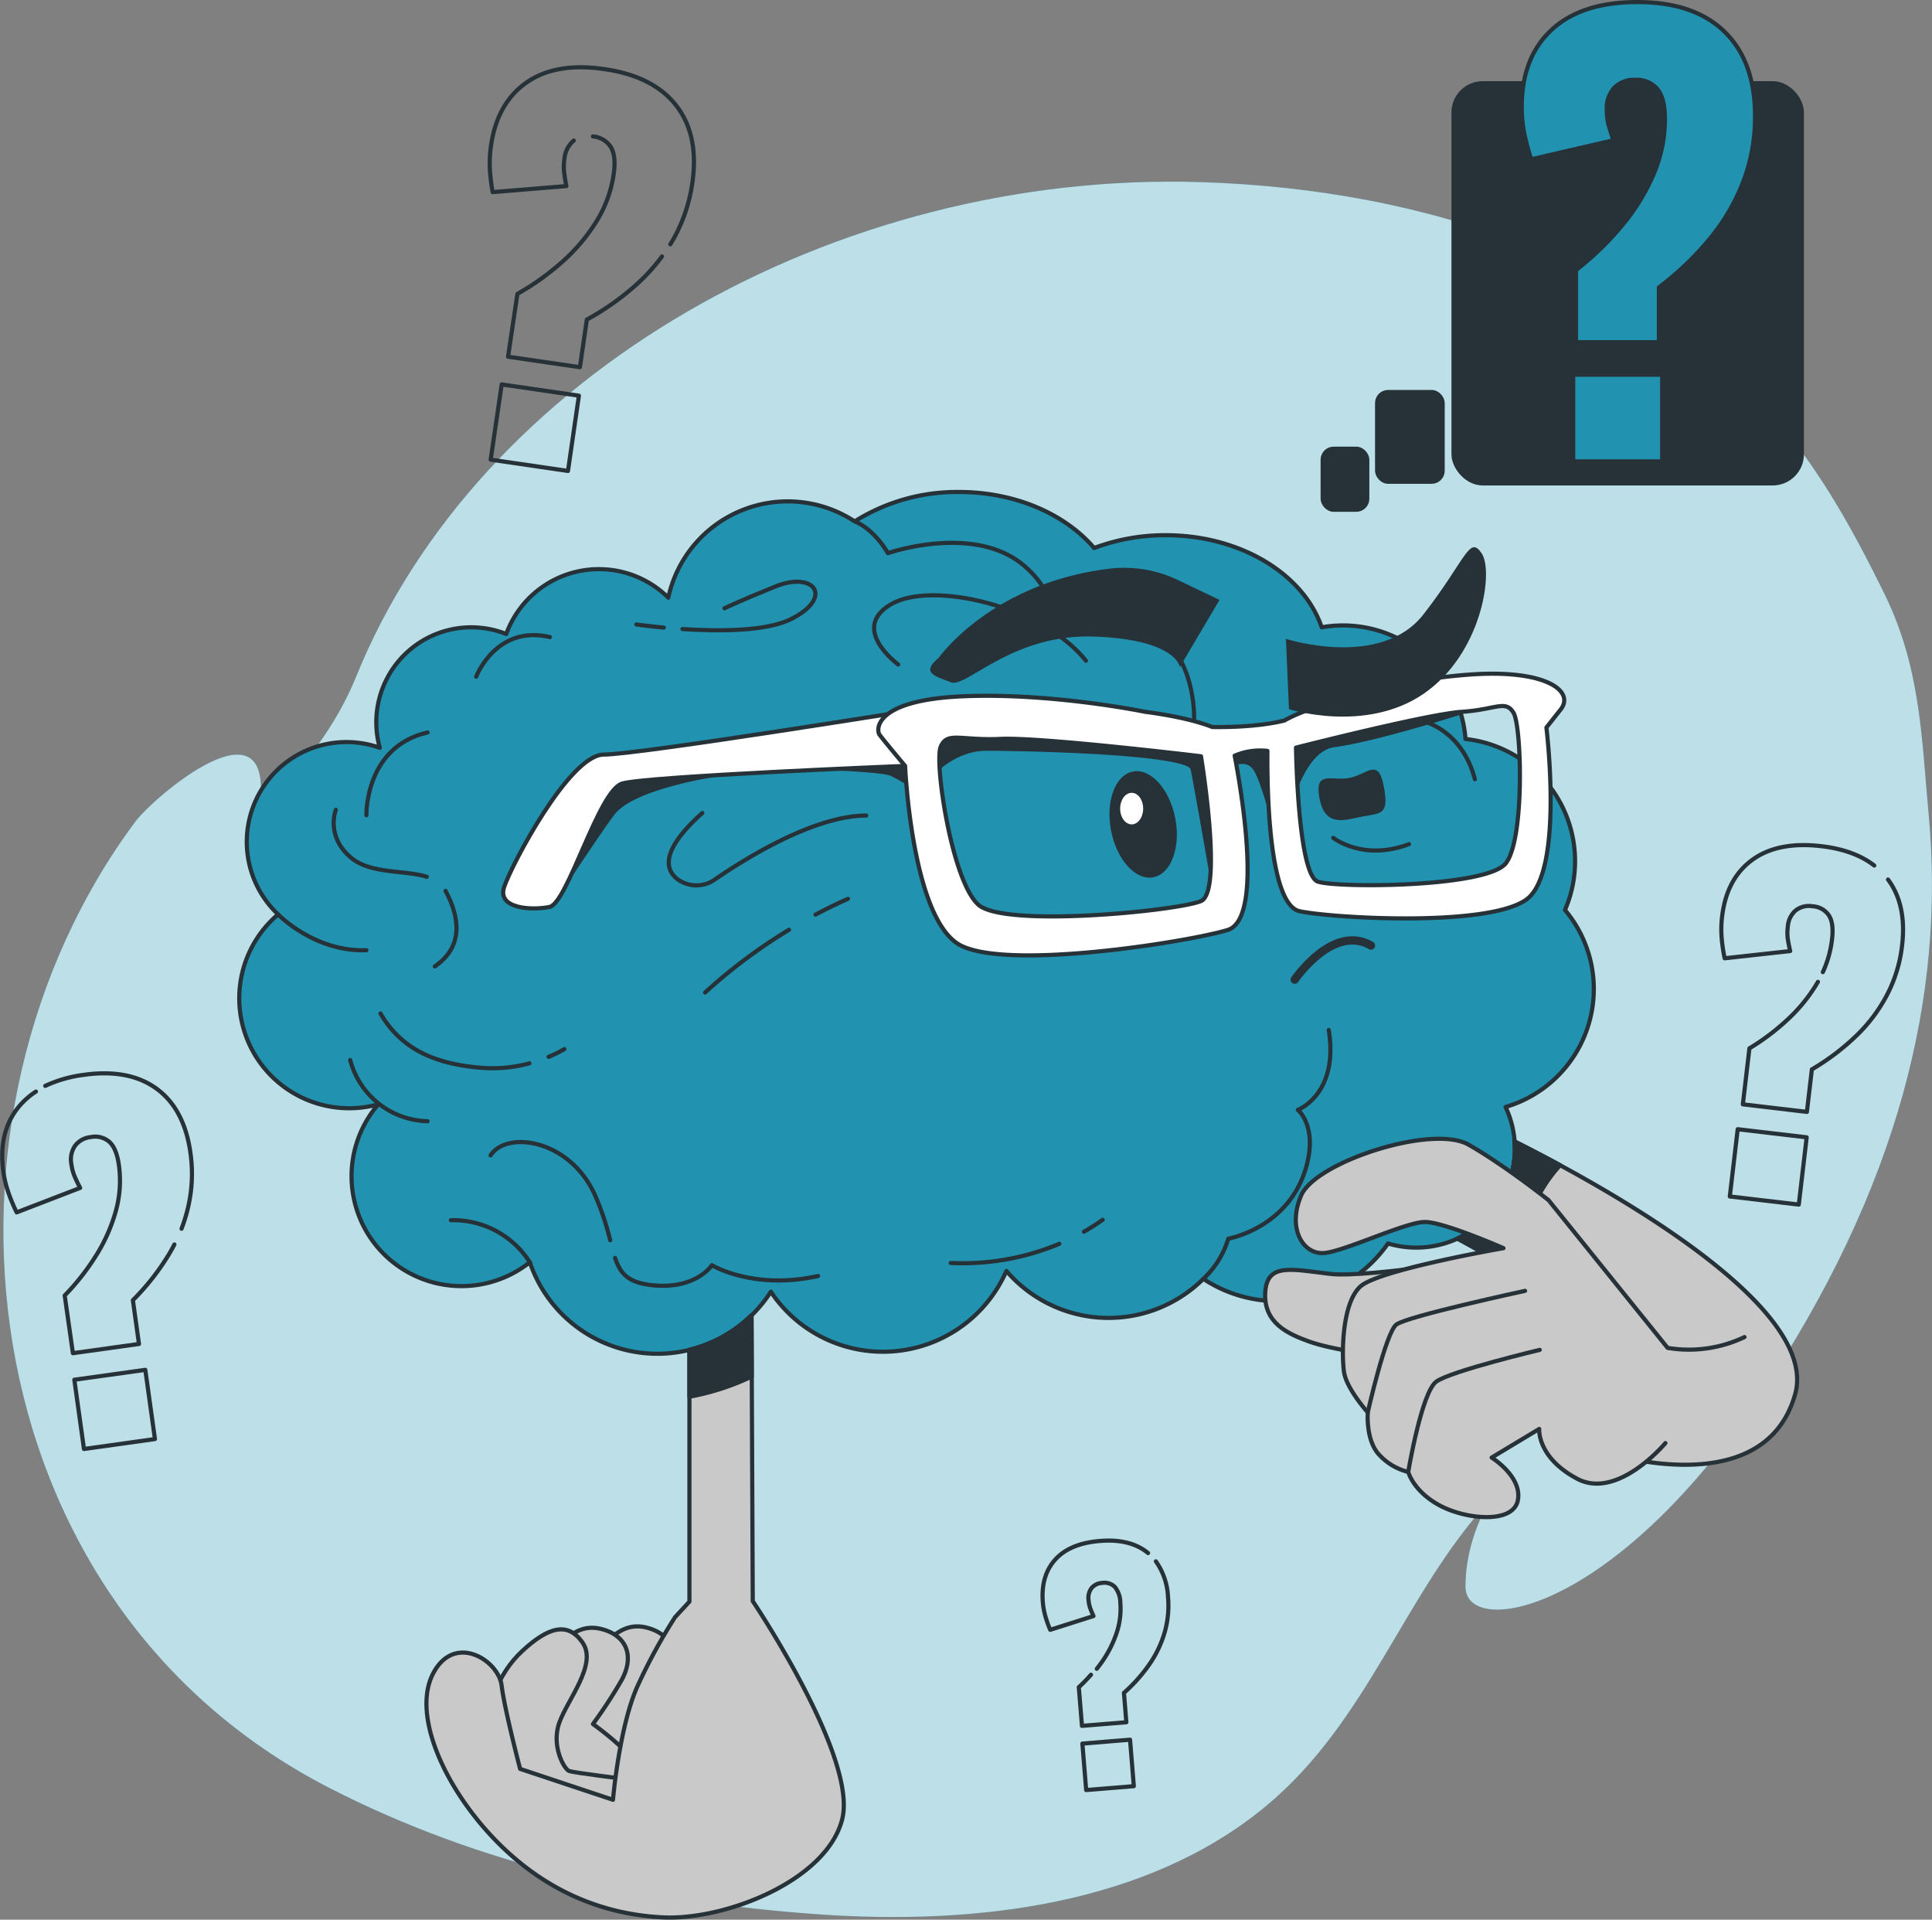 <svg xmlns="http://www.w3.org/2000/svg" viewBox="0 0 464.96 461.91"><rect x="0" y="0" width="464.96" height="461.91" fill="#808080" stroke="none"/><defs><style>.cls-1,.cls-3{fill:#2193b0;}.cls-2,.cls-7,.cls-9{fill:#fff;}.cls-2{opacity:0.7;}.cls-10,.cls-3,.cls-5,.cls-6,.cls-8,.cls-9{stroke:#263238;stroke-linecap:round;stroke-linejoin:round;}.cls-4,.cls-8{fill:#263238;}.cls-5,.cls-6{fill:none;}.cls-6{stroke-width:2px;}.cls-10{fill:#c9c9c9;}</style></defs><g id="Background_Simple" data-name="Background Simple"><path class="cls-1" d="M474.49,209.51c-1.75-18.91-1.94-35.65-10.77-53.56-7.08-14.38-15-28.93-25.77-41.52C405,76,353.31,58.86,299.52,57.11c-88.18-2.86-174,46.21-203.51,119-4.76,11.76-12.59,21.67-21.45,31-.92-.48-1.45-1.79-1.45-4.05,0-20.09-26.08,2.38-30.17,7.85C-9.94,281.74,1.44,398.2,89.57,443.48c36.19,18.59,76.3,27.52,117.92,30.43,37.86,2.64,78.87-2.34,107.43-26,24.74-20.51,33.17-51,53.85-73.54-1.66,2.87-5.83,11.06-5.77,20.74.08,12.07,35,7.22,70.78-46C467.32,299.06,478.48,252.74,474.49,209.51Z" transform="translate(-10.31 -13.28)"></path><path class="cls-2" d="M474.49,209.51c-1.75-18.91-1.94-35.65-10.77-53.56-7.08-14.38-15-28.93-25.77-41.52C405,76,353.31,58.86,299.52,57.11c-88.18-2.86-174,46.21-203.51,119-4.76,11.76-12.59,21.67-21.45,31-.92-.48-1.45-1.79-1.45-4.05,0-20.09-26.08,2.38-30.17,7.85C-9.94,281.74,1.44,398.2,89.57,443.48c36.19,18.59,76.3,27.52,117.92,30.43,37.86,2.64,78.87-2.34,107.43-26,24.74-20.51,33.17-51,53.85-73.54-1.66,2.87-5.83,11.06-5.77,20.74.08,12.07,35,7.22,70.78-46C467.32,299.06,478.48,252.74,474.49,209.51Z" transform="translate(-10.31 -13.28)"></path></g><g id="Brain"><path class="cls-3" d="M393.88,251.24a29.46,29.46,0,0,0-6.94-19A29.58,29.58,0,0,0,363,191.09a29.56,29.56,0,0,0-34.61-26.87c-4.32-12.75-19.48-22.16-37.53-22.16a48.64,48.64,0,0,0-17.23,3.08c-6.92-8.11-18.89-13.48-32.52-13.48A46.26,46.26,0,0,0,216,138.74a29.4,29.4,0,0,0-44.86,18.35,23.74,23.74,0,0,0-39,8.74,22.85,22.85,0,0,0-30.43,27.38A24,24,0,0,0,77.24,233.3,26.46,26.46,0,0,0,101.35,279a26.45,26.45,0,0,0,36.47,38,32.42,32.42,0,0,0,58,7.09,32.42,32.42,0,0,0,56.69-5A32.4,32.4,0,0,0,299.91,321a32.41,32.41,0,0,0,44.44-8.52,23.74,23.74,0,0,0,28.29-32.84A29.59,29.59,0,0,0,393.88,251.24Z" transform="translate(-10.31 -13.28)"></path><path class="cls-4" d="M343.33,202.47c1.36,7-.74,6.43-5,7.26s-9.09,2.76-10.45-4.27,2.94-4.17,7.21-5S342,195.44,343.33,202.47Z" transform="translate(-10.31 -13.28)"></path><path class="cls-5" d="M331.17,214.89s7.21,5.69,18.22,1.51" transform="translate(-10.31 -13.28)"></path><path class="cls-6" d="M321.9,249s9.18-13.52,18.35-8.21" transform="translate(-10.31 -13.28)"></path><path class="cls-4" d="M293.15,210.15c1.36,7-1,13.39-5.26,14.22s-8.83-4.2-10.19-11.23,1-13.39,5.26-14.22S291.79,203.12,293.15,210.15Z" transform="translate(-10.31 -13.28)"></path><ellipse class="cls-7" cx="272.35" cy="194.56" rx="2.77" ry="3.8"></ellipse><path class="cls-5" d="M216,138.74s4.32,1.44,8,7.64c0,0,20.85-7.28,32.87,3.1,8.75,7.56,6.82,15.5,6.82,15.5A28.62,28.62,0,0,1,286,164.4c12.13,4.77,11.69,21.66,11.69,21.66" transform="translate(-10.31 -13.28)"></path><path class="cls-5" d="M299.91,321a21.74,21.74,0,0,0,6-9.67s14.26-2.48,18.6-16.74c3.12-10.24-1.86-14.26-1.86-14.26s9.92-3.72,7.44-19.23" transform="translate(-10.31 -13.28)"></path><path class="cls-5" d="M98.49,209.44s-.43-16.45,14.72-19.92" transform="translate(-10.31 -13.28)"></path><path class="cls-5" d="M124.91,176.1s4.76-12.56,17.75-9.53" transform="translate(-10.31 -13.28)"></path><path class="cls-5" d="M94.59,268.34a19.77,19.77,0,0,0,18.62,14.73" transform="translate(-10.31 -13.28)"></path><path class="cls-5" d="M157.15,311.7a63.55,63.55,0,0,0-3.66-10.88c-6.06-13.42-21.22-15.59-25.12-9.53" transform="translate(-10.31 -13.28)"></path><path class="cls-5" d="M137.82,317a21.88,21.88,0,0,0-19-10.12" transform="translate(-10.31 -13.28)"></path><path class="cls-5" d="M207.19,320.31c-15.59,3.47-25.55-2.6-25.55-2.6s-3.9,6.07-14.73,4.77c-5.53-.67-7.33-2.8-8.58-6.52" transform="translate(-10.31 -13.28)"></path><path class="cls-5" d="M117.54,227.63c3.47,6.5,4.33,13.43-2.59,18.19" transform="translate(-10.31 -13.28)"></path><path class="cls-5" d="M91.13,208.14s-2.6,6.5,3.89,11.7c4.72,3.77,12.65,2.75,18,4.4" transform="translate(-10.31 -13.28)"></path><path class="cls-5" d="M77.24,233.3s8.69,9.06,21.25,8.62" transform="translate(-10.31 -13.28)"></path><path class="cls-5" d="M174.55,164.64c8.64.57,20.14.6,26.14-2.4,10.4-5.2,5.63-11.69-3.89-7.8s-12.13,5.2-12.13,5.2" transform="translate(-10.31 -13.28)"></path><path class="cls-5" d="M163.45,163.54s2.66.38,6.62.75" transform="translate(-10.31 -13.28)"></path><path class="cls-5" d="M353.14,186.92s9.09,2.17,12.12,13.86" transform="translate(-10.31 -13.28)"></path><path class="cls-5" d="M271.18,309.65q2.26-1.29,4.49-2.86" transform="translate(-10.31 -13.28)"></path><path class="cls-5" d="M239.11,317.17a60.28,60.28,0,0,0,26.14-4.61" transform="translate(-10.31 -13.28)"></path><path class="cls-5" d="M137.7,269.14a33.93,33.93,0,0,1-11.44,1.08c-11.29-.9-19.42-4.51-24.38-13.09" transform="translate(-10.31 -13.28)"></path><path class="cls-5" d="M206.57,233.35c2.49-1.32,5.1-2.61,7.82-3.8" transform="translate(-10.31 -13.28)"></path><path class="cls-5" d="M180,252.09A130.39,130.39,0,0,1,200.19,237" transform="translate(-10.31 -13.28)"></path><path class="cls-5" d="M218.78,209.52c-12.72,0-29.63,10.69-36.43,15.38a7.69,7.69,0,0,1-8.89,0c-3.07-2.27-4.34-6.87,5.87-16" transform="translate(-10.31 -13.28)"></path><path class="cls-5" d="M146.12,265.71a28,28,0,0,1-3.78,1.86" transform="translate(-10.31 -13.28)"></path><path class="cls-5" d="M226.47,173.17s-11.74-8.58-1.81-14.45,36.57.45,47,13.54" transform="translate(-10.31 -13.28)"></path></g><g id="Glasses"><path class="cls-8" d="M142.54,231.51s12.25-18.67,15.28-22.56,11.22-6.47,19-8.2,21.6-3,21.6-3,23.31.43,26.34,1.72a38.58,38.58,0,0,1,6.47,3.89s6.48-9.93,16.41-9.93,48.8.86,49.66,4.75,5.18,28.93,5.18,28.93,0-28.93,2.16-29.36,6.05-3,8.21,1.29,5.61,18.14,5.61,18.14,3-23.32,12.95-24.62,30.74-7.95,30.74-7.95l-.94-3.7-39,12.32s-8.51-2.39-15-2.39-13,.43-13,.43-41.46-6.05-51.39-4.75a67.69,67.69,0,0,0-18.13,5.18s-55.71,4.75-58.3,5.18-15.54,3.46-18.13,7.78S142.54,231.51,142.54,231.51Z" transform="translate(-10.31 -13.28)"></path><path class="cls-9" d="M234.21,183.49s-70.28,11.35-78.57,11.35-22.26,26.63-24,31.86,6.55,5.68,10.91,4.81,11.79-27.94,17.47-29.69,68.15-4.25,68.15-4.25Z" transform="translate(-10.31 -13.28)"></path><path class="cls-9" d="M364.34,175.57A132.74,132.74,0,0,0,331.86,182s-7.58,1.9-12.45,4.65c-6.42,1.61-14.77,1.61-17.36,1.56-6.19-2.48-16.07-3.64-16.07-3.64s-22.6-4.68-44-3.75-20.82,8.1-20,9.25c1.17,1.56,6.15,7.5,6.15,7.5s1.61,37.16,13.39,43.2,55.14-.93,64.24-3.72c8.2-2.51,3.87-30.52,1.69-41.94a15.52,15.52,0,0,1,7.88-1.15c-.1,10.84.51,37.07,7.78,38.58,8.08,1.69,45.64,3.86,54.64-2.89s4.72-41.31,4.72-41.31l3.43-4.34C389.35,179.65,382.5,174.32,364.34,175.57Zm-65,54.52c-5.35,2.32-47.11,6.5-53.53.92s-10.71-34.37-9.1-38.08,4.82-1.4,14.45-1.86,48.18,4.18,48.18,4.18S304.72,227.76,299.36,230.09ZM372.7,221c-4.56,5.8-40.35,6-45.21,4.42s-5.28-32.25-5.28-32.25,31.75-8.1,39.93-8.62,10.53-3,12.45.3S377.26,215.25,372.7,221Z" transform="translate(-10.31 -13.28)"></path></g><g id="Hands"><path class="cls-10" d="M149.53,435.8s-5.21-11.23.4-19.25,9.63-13.25,16-11.64,8,6.82,4.82,12.44A114.71,114.71,0,0,1,164,427.78s11.18,7.93,10.78,11.54-7.63,8-11.24,7.63S150.33,437.81,149.53,435.8Z" transform="translate(-10.31 -13.28)"></path><path class="cls-10" d="M138.6,436.14s-5.21-11.24.41-19.26,9.63-13.24,16-11.64,8,6.82,4.82,12.44a113,113,0,0,1-6.82,10.43s11.18,7.93,10.78,11.54-7.63,8-11.24,7.63S139.41,438.14,138.6,436.14Z" transform="translate(-10.31 -13.28)"></path><path class="cls-10" d="M127.65,441s-3.82-19.2,8.36-30.47c6.13-5.66,10.9-7.24,14.51-2s-3.61,13.64-5.61,19.26,1.2,11.24,2.4,11.64,14.05,2,14.05,2,4.81,24.08-3.61,24.08S128.06,449.36,127.65,441Z" transform="translate(-10.31 -13.28)"></path><path class="cls-10" d="M191.17,329.75a32.28,32.28,0,0,1-14.94,8.32v60.59l-3.46,3.74a132.8,132.8,0,0,0-8.94,16.39c-4.47,9.68-6,27.55-6,27.55l-22.35-7.44s-3.72-14.16-4.46-20.11-11.18-12.67-16.39-3,2.23,26.81,14.15,39.47,26.07,18.62,41,19.37S209.23,465.88,213,451s-21.53-52.46-21.53-52.46Z" transform="translate(-10.31 -13.28)"></path><path class="cls-8" d="M176.23,338.07v11.28a59,59,0,0,0,15-4.86l-.06-14.74A32.28,32.28,0,0,1,176.23,338.07Z" transform="translate(-10.31 -13.28)"></path><path class="cls-10" d="M374.81,287.92c.05.59.08,1.19.08,1.8a23.75,23.75,0,0,1-13.84,21.58c16.1,8.75,40.81,23,42.17,28.81,2,8.63-16.25-2-16.25-2l8.63,24.38s39.11,13.2,46.73-13.72C448.34,327.51,396.83,299,374.81,287.92Z" transform="translate(-10.31 -13.28)"></path><path class="cls-8" d="M374.89,289.72a23.74,23.74,0,0,1-13.84,21.58c4.49,2.44,9.64,5.3,14.78,8.3-.1-1.77,0-6.73,2.77-14.17a36,36,0,0,1,7.17-11.78c-4.09-2.22-7.82-4.15-11-5.73C374.86,288.51,374.89,289.11,374.89,289.72Z" transform="translate(-10.31 -13.28)"></path><path class="cls-10" d="M375.06,314.86s-35.25,6.07-44.72,4.93-15.16-2.65-15.54,4.55,5.3,9.85,10.61,11.75,17.43,3.79,20.46,3.41,33.36-.76,35.63-9.86S380,313.73,375.06,314.86Z" transform="translate(-10.31 -13.28)"></path><path class="cls-10" d="M411.11,360.51s-11.46,13.75-21.2,8.6-9.17-12-9.17-12L369.29,364s7.44,4.58,6.3,10.31-12.61,4.59-18.91,1.15-7.45-8-7.45-8a14,14,0,0,1-6.87-4c-3.44-3.44-2.87-10.32-2.87-10.32s-5.15-5.72-5.73-9.74-.57-16.61,4-20.62,34.38-9.17,34.38-9.17-14.32-6.3-18.91-6.3-18.9,6.87-24.06,7.45S320,309,323.45,300.93,355,283.74,363.72,288.7,383,302.07,383,302.07l28.64,35.53A31,31,0,0,0,430.14,335" transform="translate(-10.31 -13.28)"></path><path class="cls-5" d="M339.49,353.06S343.8,334,346.34,332s31-8.12,31-8.12" transform="translate(-10.31 -13.28)"></path><path class="cls-5" d="M349.23,367.39s3.2-19.15,6.76-21.69,24.88-7.62,24.88-7.62" transform="translate(-10.31 -13.28)"></path></g><g id="Eyesbrows"><path class="cls-4" d="M236.2,171.59s12.6-18,41.06-21.47a30,30,0,0,1,16.59,2.75l9.95,4.76-9.55,16.16s-.74-6.61-20.58-7.34-30.86,12.49-34.53,11S231.79,175.26,236.2,171.59Z" transform="translate(-10.31 -13.28)"></path><path class="cls-4" d="M319.78,167s22.8,7.35,33.1-5.89,11-19.12,14-14.71,0,24.28-14,33.84-32.36,3.68-32.36,3.68Z" transform="translate(-10.31 -13.28)"></path></g><g id="Speech_Bubble" data-name="Speech Bubble"><rect class="cls-8" x="360.12" y="33.29" width="83.83" height="96.28" rx="7.03" transform="translate(793.76 149.6) rotate(180)"></rect><rect class="cls-8" x="341.72" y="107.6" width="15.77" height="21.58" rx="2.64" transform="translate(688.91 223.51) rotate(180)"></rect><rect class="cls-8" x="328.63" y="121.25" width="10.73" height="14.68" rx="2.64" transform="translate(657.68 243.9) rotate(180)"></rect></g><g id="Question_Marks_2" data-name="Question Marks 2"><path class="cls-5" d="M148.4,47.1a6.39,6.39,0,0,0-2.24,4.32,12.62,12.62,0,0,0-.08,3.39q.19,1.53.54,3.24l-17.75,1.46a46.89,46.89,0,0,1-.67-5.64,28.55,28.55,0,0,1,.29-5.63Q130,38,137.09,33.09t18.78-3.16q11.79,1.72,17.26,8.85t3.79,18.57a38.64,38.64,0,0,1-4.29,13c-.31.57-.64,1.14-1,1.7m-2,2.93a45.32,45.32,0,0,1-5.63,6.29,62.92,62.92,0,0,1-12.46,8.91l-1.67,11.45-17.29-2.52L134.83,84a62.49,62.49,0,0,0,10.8-7.72,44.23,44.23,0,0,0,8.22-9.72A29.5,29.5,0,0,0,158,55.19c.42-2.88.2-5-.66-6.48A5.71,5.71,0,0,0,153,46.1M128.4,123.88l2.65-18.1,18.58,2.71L147,126.6Z" transform="translate(-10.31 -13.28)"></path><path class="cls-5" d="M449,247.19a26.06,26.06,0,0,0,2.21-7.89q.47-3.86-.75-5.75a5,5,0,0,0-3.92-2.2,5.16,5.16,0,0,0-4.08,1,5.6,5.6,0,0,0-1.89,3.9,11.25,11.25,0,0,0,0,3c.14.9.33,1.85.57,2.87l-15.77,1.74a40.78,40.78,0,0,1-.73-5,25.75,25.75,0,0,1,.11-5q1.08-9.18,7.28-13.69t16.63-3.28q7.91.93,12.71,4.65m3.32,3.37q4.53,6.1,3.38,15.85a34,34,0,0,1-3.49,11.65,38.14,38.14,0,0,1-7.36,9.93,56.75,56.75,0,0,1-10.86,8.25l-1.2,10.23L429.75,279l1.58-13.47a55.11,55.11,0,0,0,9.41-7.14,39.19,39.19,0,0,0,7.08-8.86m-21.21,51.64,1.9-16.18,16.6,1.95-1.9,16.18Z" transform="translate(-10.31 -13.28)"></path><path class="cls-5" d="M21.2,274.56a31.6,31.6,0,0,1,9.31-2.66q10.86-1.51,17.51,3.36t8.12,15.41a35.39,35.39,0,0,1-.44,12.55A38.23,38.23,0,0,1,54,308.93m-1.72,3.79c-.4.79-.84,1.56-1.29,2.33a58.09,58.09,0,0,1-8.7,11.08l1.47,10.53-15.9,2.22L25.88,325a57.22,57.22,0,0,0,7.54-9.6,40.5,40.5,0,0,0,4.75-10.68,27.19,27.19,0,0,0,.75-11.12c-.37-2.65-1.13-4.49-2.26-5.54a5.2,5.2,0,0,0-4.49-1.18A5.39,5.39,0,0,0,28.35,289a5.82,5.82,0,0,0-.86,4.39,11.39,11.39,0,0,0,.8,3c.38.86.81,1.77,1.31,2.72L14.32,305a41.15,41.15,0,0,1-2-4.81,26.15,26.15,0,0,1-1.2-5q-1.32-9.45,3.68-15.57a18,18,0,0,1,4.16-3.69m11.56,86-2.32-16.66,17.08-2.38,2.32,16.65Z" transform="translate(-10.31 -13.28)"></path><path class="cls-5" d="M274.27,414.82c.41-.52.8-1.05,1.18-1.58A27.06,27.06,0,0,0,279,406.3a18.17,18.17,0,0,0,.93-7.37,6.17,6.17,0,0,0-1.29-3.78,3.49,3.49,0,0,0-3-1,3.58,3.58,0,0,0-2.62,1.23,3.91,3.91,0,0,0-.74,2.89,7.51,7.51,0,0,0,.42,2c.21.59.47,1.21.77,1.86l-10.41,3.31a26.48,26.48,0,0,1-1.17-3.28,17.09,17.09,0,0,1-.61-3.4q-.51-6.34,3-10.23t10.79-4.47q7.28-.6,11.53,2.91m1.89,2a16.11,16.11,0,0,1,2.92,8.6,23.43,23.43,0,0,1-.77,8.34,26.48,26.48,0,0,1-3.62,7.7,38.47,38.47,0,0,1-6.22,7l.58,7.07-10.68.87-.76-9.3a39.19,39.19,0,0,0,2.93-3M271.71,444l-.91-11.18,11.47-.94.91,11.18Z" transform="translate(-10.31 -13.28)"></path></g><g id="Question_Mark_1" data-name="Question Mark 1"><path class="cls-3" d="M389.6,95.63V78.26a71.32,71.32,0,0,0,10.9-10.5,50,50,0,0,0,7.67-12.32A33.61,33.61,0,0,0,411,41.91c0-3.31-.6-5.72-1.82-7.2a6.46,6.46,0,0,0-5.31-2.22,6.67,6.67,0,0,0-5.05,1.89A7.24,7.24,0,0,0,397,39.63a14.39,14.39,0,0,0,.47,3.83c.32,1.13.7,2.31,1.15,3.57l-19.79,4.58a53.34,53.34,0,0,1-1.69-6.26,32.88,32.88,0,0,1-.6-6.4q0-11.84,7.2-18.51t20.67-6.66q13.59,0,20.93,7.13t7.34,20.33A43.73,43.73,0,0,1,430,56.59a49.3,49.3,0,0,1-7.87,13.73,72.12,72.12,0,0,1-12.59,12.12V95.63Zm-.68,28.67V103.44h21.41V124.3Z" transform="translate(-10.31 -13.28)"></path></g></svg>